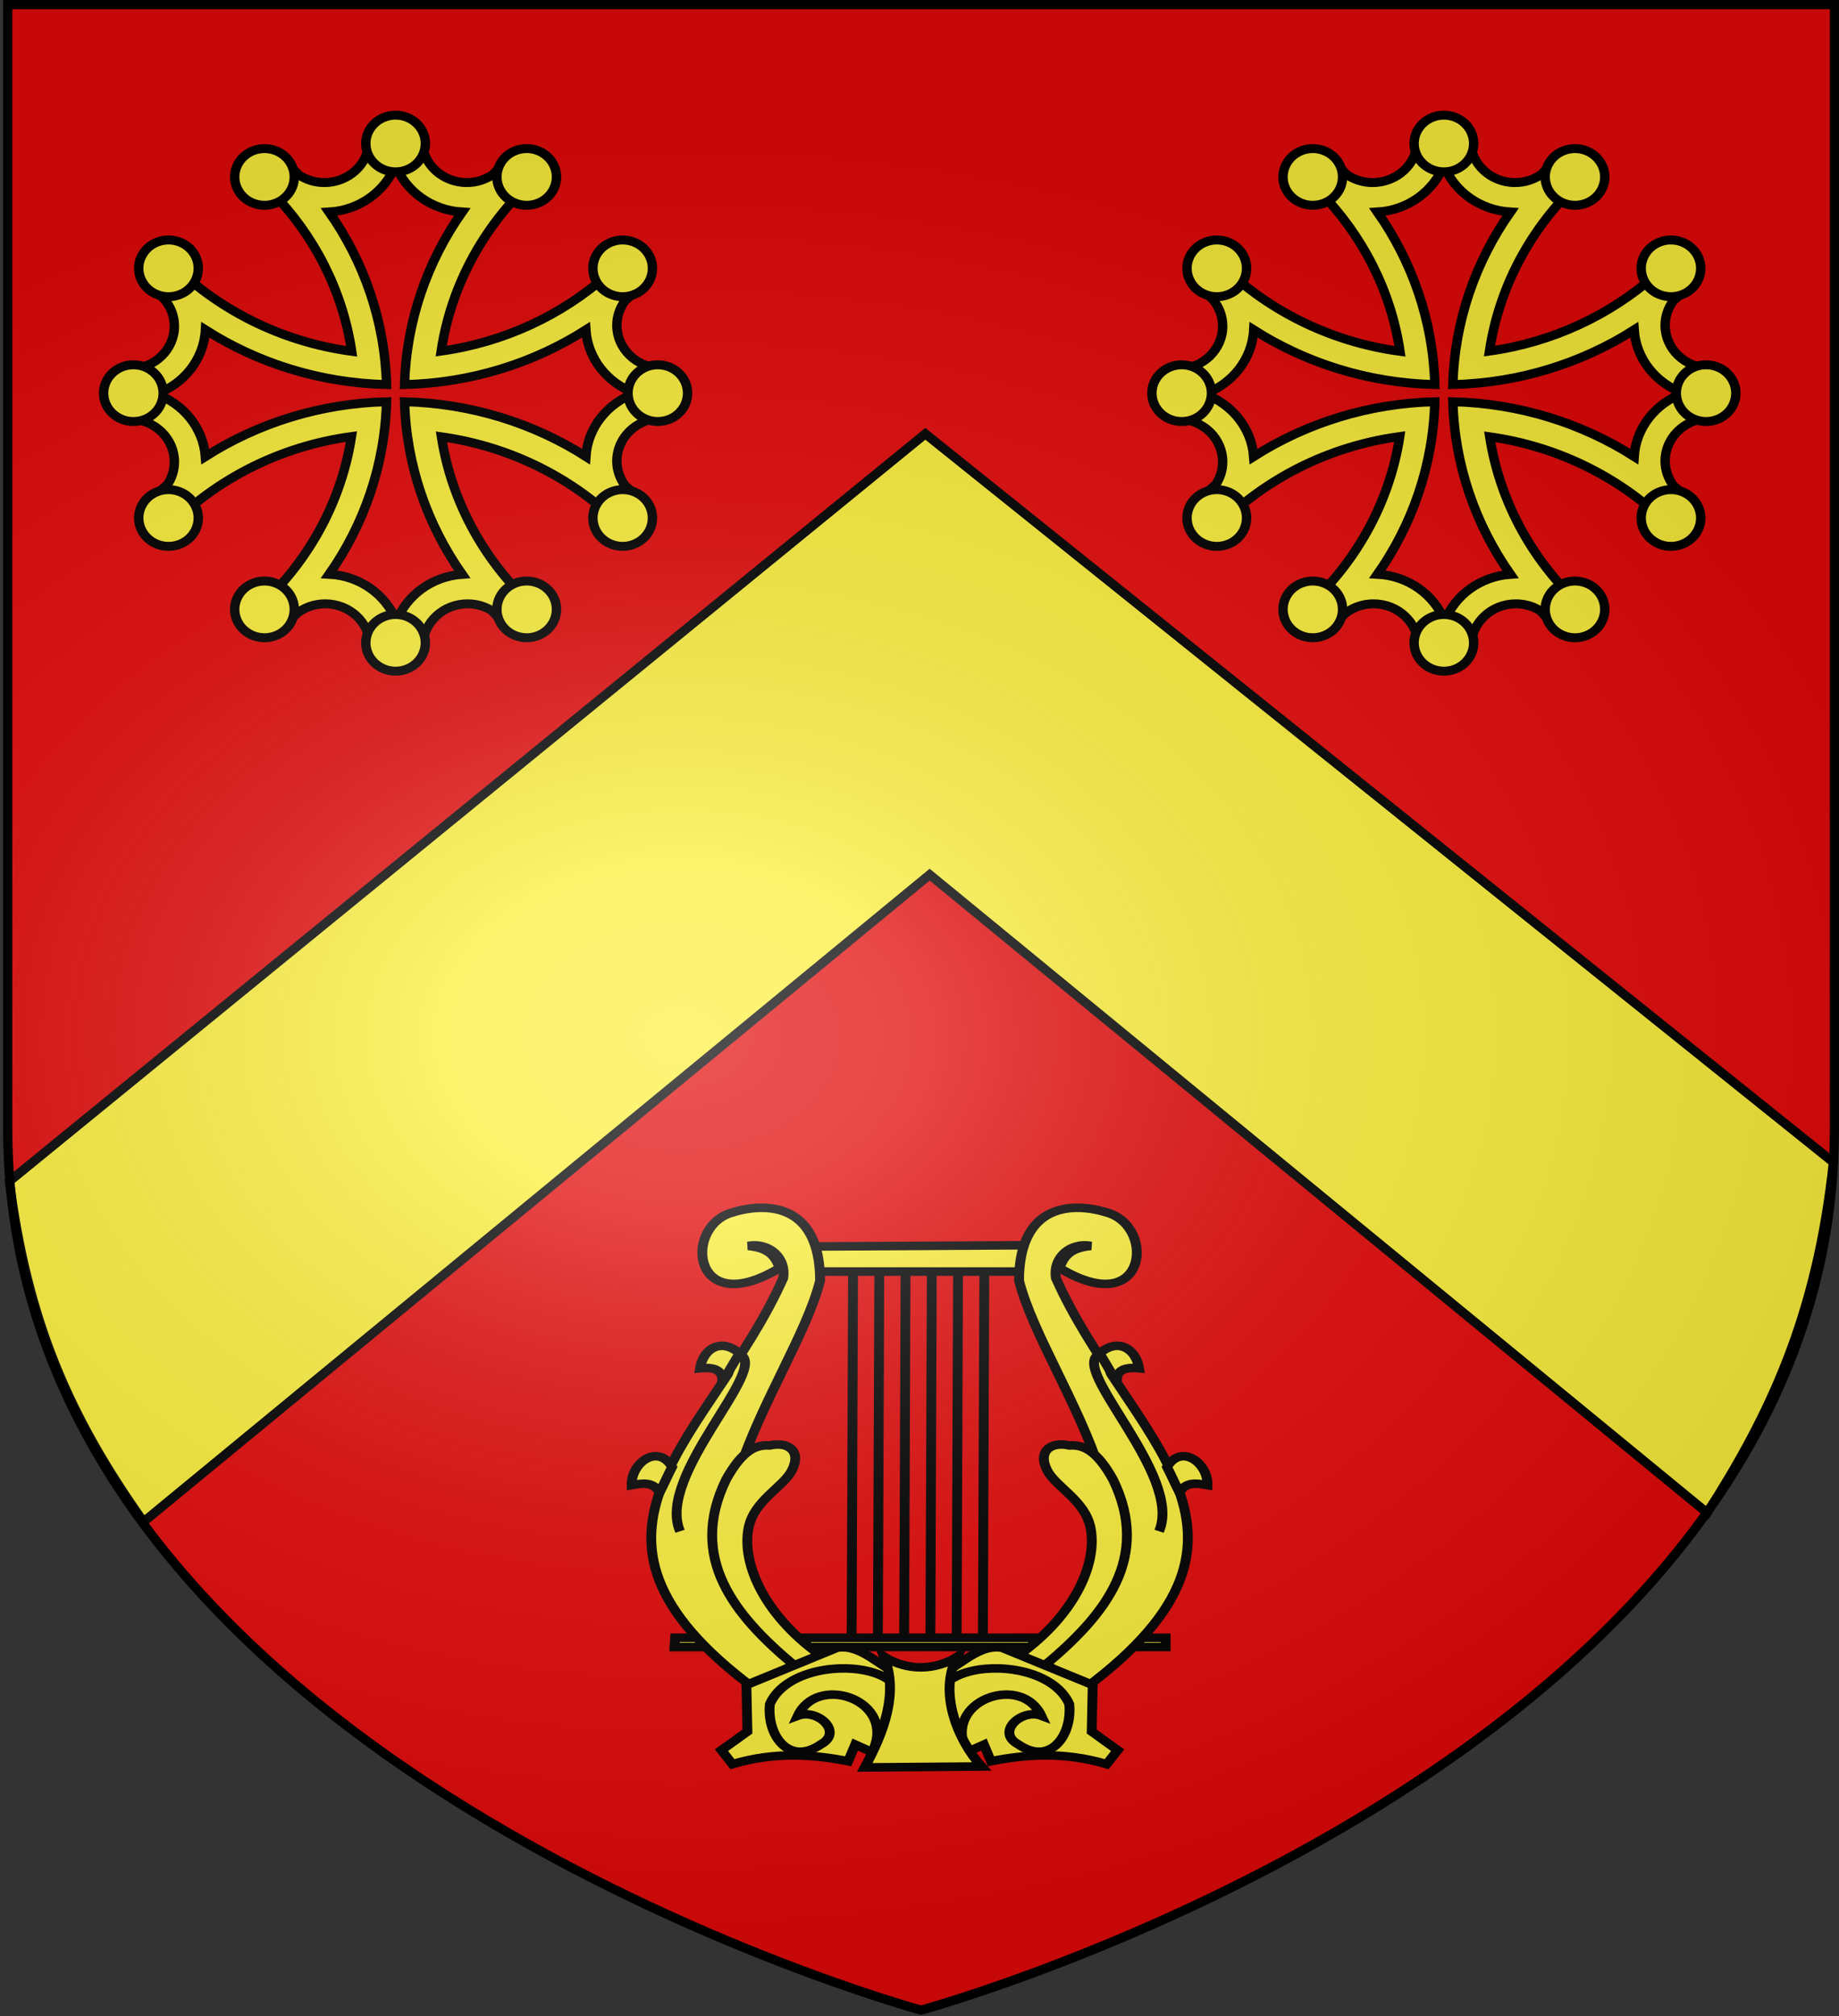 <?xml version="1.0" encoding="UTF-8" standalone="no"?>
<svg
   xmlns:dc="http://purl.org/dc/elements/1.1/"
   xmlns:cc="http://creativecommons.org/ns#"
   xmlns:rdf="http://www.w3.org/1999/02/22-rdf-syntax-ns#"
   xmlns:svg="http://www.w3.org/2000/svg"
   xmlns="http://www.w3.org/2000/svg"
   xmlns:xlink="http://www.w3.org/1999/xlink"
   xmlns:sodipodi="http://sodipodi.sourceforge.net/DTD/sodipodi-0.dtd"
   xmlns:inkscape="http://www.inkscape.org/namespaces/inkscape"
   height="658.974"
   width="601.465"
   version="1.0"
   id="svg2"
   sodipodi:version="0.32"
   inkscape:version="0.46"
   sodipodi:docname="Blason_ville_fr_Baladou_(Lot).svg"
   sodipodi:docbase="C:\Documents and Settings\Propriétaire\Bureau"
   inkscape:export-filename="/Users/olivier/Desktop/Blason Rouge/Blason_Vide_3D.png"
   inkscape:export-xdpi="144"
   inkscape:export-ydpi="144"
   inkscape:output_extension="org.inkscape.output.svg.inkscape">
  <rect width="100%" height="100%" fill="#333333" stroke="none"/>
  <sodipodi:namedview
     inkscape:window-height="1330"
     inkscape:window-width="1619"
     inkscape:pageshadow="2"
     inkscape:pageopacity="0.0"
     guidetolerance="10.0"
     gridtolerance="10.0"
     objecttolerance="10.0"
     borderopacity="1.0"
     bordercolor="#666666"
     pagecolor="#ffffff"
     id="base"
     showgrid="false"
     height="660px"
     inkscape:zoom="1.405845"
     inkscape:cx="195.6736"
     inkscape:cy="329.76144"
     inkscape:window-x="2811"
     inkscape:window-y="110"
     inkscape:current-layer="layer4"
     showguides="true"
     inkscape:guide-bbox="true" />
  <desc
     id="desc4">Flag of Canton of Valais (Wallis)</desc>
  <defs
     id="defs6">
    <linearGradient
       id="linearGradient2893">
      <stop
         style="stop-color:white;stop-opacity:0.314;"
         offset="0"
         id="stop2895" />
      <stop
         id="stop2897"
         offset="0.19"
         style="stop-color:white;stop-opacity:0.251;" />
      <stop
         style="stop-color:#6b6b6b;stop-opacity:0.125;"
         offset="0.6"
         id="stop2901" />
      <stop
         style="stop-color:black;stop-opacity:0.125;"
         offset="1"
         id="stop2899" />
    </linearGradient>
    <radialGradient
       inkscape:collect="always"
       xlink:href="#linearGradient2893"
       id="radialGradient3163"
       gradientUnits="userSpaceOnUse"
       gradientTransform="matrix(1.354,0,0,0.977,-77.582,118.629)"
       cx="221.445"
       cy="226.331"
       fx="221.445"
       fy="226.331"
       r="300" />
  </defs>
  <g
     inkscape:groupmode="layer"
     id="layer3"
     inkscape:label="Fond écu"
     style="display:inline"
     transform="translate(0.914,-0.835)">
    <path
       sodipodi:nodetypes="cccccc"
       d="M 299.809,658.259 C 299.809,658.259 598.532,576.876 598.532,370.046 C 598.532,163.217 598.532,2.708 598.532,2.708 L 1.086,2.708 L 1.086,370.046 C 1.086,576.876 299.809,658.259 299.809,658.259 z"
       style="opacity:1;fill:#e20909;fill-opacity:1;fill-rule:evenodd;stroke:none;stroke-width:3;stroke-linecap:butt;stroke-linejoin:miter;stroke-miterlimit:4;stroke-dasharray:none;stroke-opacity:1;display:inline"
       id="path2458"
       inkscape:export-xdpi="144"
       inkscape:export-ydpi="144" />
  </g>
  <g
     inkscape:groupmode="layer"
     id="layer4"
     inkscape:label="Meubles"
     style="opacity:1;display:inline"
     transform="translate(0.914,-0.835)">
    <path
       sodipodi:nodetypes="ccccccc"
       id="use2570"
       d="M 301.719,142.634 L 2.156,386.954 C 8.011,432.595 21.582,463.859 46.038,498.27 L 303.141,286.729 C 303.141,286.729 557.429,495.342 557.429,495.342 C 577.591,463.829 593.304,431.591 598.704,380.751 L 301.719,142.634 z"
       style="fill:#fcef3c;fill-opacity:1;fill-rule:evenodd;stroke:#000000;stroke-width:3;stroke-linecap:butt;stroke-linejoin:miter;marker:none;marker-start:none;marker-mid:none;marker-end:none;stroke-miterlimit:4;stroke-dasharray:none;stroke-dashoffset:0;stroke-opacity:1;visibility:visible;display:inline;overflow:visible;enable-background:accumulate" />
    <g
       id="g3681"
       transform="matrix(0.521,0,0,0.453,143.605,356.474)"
       style="opacity:1;stroke:#000000;stroke-width:6.18;stroke-miterlimit:4;stroke-dasharray:none;stroke-opacity:1;display:inline">
      <path
         sodipodi:nodetypes="ccccc"
         id="path10534"
         d="M 146.043,403.349 L 454.363,403.331 L 454.327,396.677 L 146.433,396.649 L 146.043,403.349 z"
         style="fill:#fcef3c;fill-opacity:1;fill-rule:evenodd;stroke:#000000;stroke-width:6.18;stroke-linecap:butt;stroke-linejoin:miter;stroke-miterlimit:4;stroke-dasharray:none;stroke-opacity:1" />
      <path
         id="path10532"
         d="M 230.197,132.433 L 369.293,132.433 L 369.293,113.422 L 229.311,114.372 L 230.197,132.433 z"
         style="fill:#fcef3c;fill-opacity:1;fill-rule:evenodd;stroke:#000000;stroke-width:6.18;stroke-linecap:butt;stroke-linejoin:miter;stroke-miterlimit:4;stroke-dasharray:none;stroke-opacity:1" />
      <path
         sodipodi:nodetypes="cccscccc"
         id="path10485"
         d="M 195.644,432.813 C 205.095,426.476 214.545,420.139 223.995,413.802 C 122.124,340.463 220.942,214.464 237.436,138.924 C 237.268,81.896 202.476,82.363 181.338,90.148 C 151.284,101.217 157.628,167.628 212.026,129.855 C 209.651,122.791 206.484,115.427 192.257,113.926 C 205.08,111.205 216.411,122.133 214.245,137.248 C 169.209,253.442 63.419,319.296 195.644,432.813 z"
         style="fill:#fcef3c;fill-opacity:1;fill-rule:evenodd;stroke:#000000;stroke-width:6.18;stroke-linecap:butt;stroke-linejoin:miter;stroke-miterlimit:4;stroke-dasharray:none;stroke-opacity:1" />
      <path
         sodipodi:nodetypes="ccssccc"
         id="path10487"
         d="M 221.337,416.654 C 227.834,415.069 234.331,413.485 240.828,411.901 C 202.731,382.065 188.083,343.476 192.505,317.509 C 195.934,297.375 214.362,288.052 219.766,275.814 C 226.084,261.509 216.887,254.963 205.833,257.908 C 197.594,257.298 188.945,260.649 178.368,282.623 C 154.653,338.865 182.976,379.955 221.337,416.654 z"
         style="fill:#fcef3c;fill-opacity:1;fill-rule:evenodd;stroke:#000000;stroke-width:6.18;stroke-linecap:butt;stroke-linejoin:miter;stroke-miterlimit:4;stroke-dasharray:none;stroke-opacity:1" />
      <path
         sodipodi:nodetypes="ccccccccccc"
         id="path10514"
         d="M 289.53,423.346 C 277.499,421.533 264.698,400.799 248.183,403.854 L 191.175,430.74 L 191.801,464.348 L 175.513,477.791 L 182.404,487.873 C 209.829,478.54 234.176,481.038 255.043,485.775 L 259.46,473.758 L 275.122,481.824 L 288.278,461.659 L 289.53,423.346 z"
         style="fill:#fcef3c;fill-opacity:1;fill-rule:evenodd;stroke:#000000;stroke-width:6.18;stroke-linecap:butt;stroke-linejoin:miter;stroke-miterlimit:4;stroke-dasharray:none;stroke-opacity:1" />
      <path
         sodipodi:nodetypes="ccccc"
         id="path10489"
         d="M 271.989,474.094 C 281.672,440.524 235.519,423.211 223.438,452.921 C 235.854,447.578 252.041,464.624 238.16,473.422 C 218.03,489.417 203.901,467.481 205.897,444.519 C 222.73,400.395 328.987,414.772 271.989,474.094 z"
         style="fill:#fcef3c;fill-opacity:1;fill-rule:evenodd;stroke:#000000;stroke-width:6.18;stroke-linecap:butt;stroke-linejoin:miter;stroke-miterlimit:4;stroke-dasharray:none;stroke-opacity:1" />
      <path
         sodipodi:nodetypes="cccc"
         id="path10491"
         d="M 136.672,291.94 C 132.58,283.653 125.661,285.258 119.131,286.563 C 118.698,270.371 135.63,256.405 144.503,273.456 C 141.788,279.617 139.387,285.778 136.672,291.94 z"
         style="fill:#fcef3c;fill-opacity:1;fill-rule:evenodd;stroke:#000000;stroke-width:6.18;stroke-linecap:butt;stroke-linejoin:miter;stroke-miterlimit:4;stroke-dasharray:none;stroke-opacity:1" />
      <path
         sodipodi:nodetypes="cc"
         id="path10493"
         d="M 149.514,319.834 C 134.268,279.42 206.121,202.552 187.103,192.125"
         style="fill:#fcef3c;fill-rule:evenodd;stroke:#000000;stroke-width:6.18;stroke-linecap:butt;stroke-linejoin:miter;stroke-miterlimit:4;stroke-dasharray:none;stroke-opacity:1" />
      <path
         sodipodi:nodetypes="cccc"
         id="path10495"
         d="M 175.826,212.626 C 179.481,205.568 183.135,198.51 186.789,191.453 C 175.639,180.198 164.141,187.691 162.044,202.207 C 172.698,201.036 176.863,204.837 175.826,212.626 z"
         style="fill:#fcef3c;fill-opacity:1;fill-rule:evenodd;stroke:#000000;stroke-width:6.18;stroke-linecap:butt;stroke-linejoin:miter;stroke-miterlimit:4;stroke-dasharray:none;stroke-opacity:1" />
      <path
         style="fill:#fcef3c;fill-opacity:1;fill-rule:evenodd;stroke:#000000;stroke-width:6.18;stroke-linecap:butt;stroke-linejoin:miter;stroke-miterlimit:4;stroke-dasharray:none;stroke-opacity:1"
         d="M 404.098,432.813 C 394.648,426.476 385.198,420.139 375.747,413.802 C 477.619,340.463 378.8,214.464 362.306,138.924 C 362.474,81.896 397.266,82.363 418.405,90.148 C 448.458,101.217 442.115,167.628 387.716,129.855 C 390.091,122.791 393.259,115.427 407.486,113.926 C 394.663,111.205 383.331,122.133 385.498,137.248 C 430.534,253.442 536.323,319.296 404.098,432.813 z"
         id="path10516"
         sodipodi:nodetypes="cccscccc" />
      <path
         style="fill:#fcef3c;fill-opacity:1;fill-rule:evenodd;stroke:#000000;stroke-width:6.18;stroke-linecap:butt;stroke-linejoin:miter;stroke-miterlimit:4;stroke-dasharray:none;stroke-opacity:1"
         d="M 378.405,416.654 C 371.908,415.069 365.411,413.485 358.914,411.901 C 397.012,382.065 411.66,343.476 407.238,317.509 C 403.809,297.375 385.381,288.052 379.976,275.814 C 373.658,261.509 382.856,254.963 393.91,257.908 C 402.148,257.298 410.797,260.649 421.375,282.623 C 445.089,338.865 416.767,379.955 378.405,416.654 z"
         id="path10518"
         sodipodi:nodetypes="ccssccc" />
      <path
         style="fill:#fcef3c;fill-opacity:1;fill-rule:evenodd;stroke:#000000;stroke-width:6.18;stroke-linecap:butt;stroke-linejoin:miter;stroke-miterlimit:4;stroke-dasharray:none;stroke-opacity:1"
         d="M 310.212,423.346 C 322.243,421.533 335.045,400.799 351.559,403.854 L 408.568,430.74 L 407.941,464.348 L 424.23,477.791 L 417.338,487.873 C 389.914,478.54 365.567,481.038 344.699,485.775 L 340.283,473.758 L 324.621,481.824 L 311.465,461.659 L 310.212,423.346 z"
         id="path10520"
         sodipodi:nodetypes="ccccccccccc" />
      <path
         style="fill:#fcef3c;fill-opacity:1;fill-rule:evenodd;stroke:#000000;stroke-width:6.18;stroke-linecap:butt;stroke-linejoin:miter;stroke-miterlimit:4;stroke-dasharray:none;stroke-opacity:1"
         d="M 327.753,474.094 C 318.07,440.524 364.223,423.211 376.305,452.921 C 363.889,447.578 347.702,464.624 361.583,473.422 C 381.713,489.417 395.842,467.481 393.846,444.519 C 377.012,400.395 270.756,414.772 327.753,474.094 z"
         id="path10522"
         sodipodi:nodetypes="ccccc" />
      <path
         style="fill:#fcef3c;fill-opacity:1;fill-rule:evenodd;stroke:#000000;stroke-width:6.18;stroke-linecap:butt;stroke-linejoin:miter;stroke-miterlimit:4;stroke-dasharray:none;stroke-opacity:1"
         d="M 463.071,291.94 C 467.162,283.653 474.082,285.258 480.612,286.563 C 481.045,270.371 464.113,256.405 455.24,273.456 C 457.955,279.617 460.356,285.778 463.071,291.94 z"
         id="path10524"
         sodipodi:nodetypes="cccc" />
      <path
         style="fill:#fcef3c;fill-rule:evenodd;stroke:#000000;stroke-width:6.18;stroke-linecap:butt;stroke-linejoin:miter;stroke-miterlimit:4;stroke-dasharray:none;stroke-opacity:1"
         d="M 450.228,319.834 C 465.475,279.42 393.621,202.552 412.64,192.125"
         id="path10526"
         sodipodi:nodetypes="cc" />
      <path
         style="fill:#fcef3c;fill-opacity:1;fill-rule:evenodd;stroke:#000000;stroke-width:6.18;stroke-linecap:butt;stroke-linejoin:miter;stroke-miterlimit:4;stroke-dasharray:none;stroke-opacity:1"
         d="M 423.916,212.626 C 420.262,205.568 416.607,198.51 412.953,191.453 C 424.104,180.198 435.602,187.691 437.699,202.207 C 427.045,201.036 422.88,204.837 423.916,212.626 z"
         id="path10528"
         sodipodi:nodetypes="cccc" />
      <path
         sodipodi:nodetypes="ccccc"
         id="path10497"
         d="M 265.465,490.223 L 338.762,489.551 C 323.229,469.693 311.951,435.614 323.36,410.575 C 309.977,419.98 292.757,421.068 277.583,410.378 C 286.931,436.675 277.14,465.662 265.465,490.223 z"
         style="fill:#fcef3c;fill-opacity:1;fill-rule:evenodd;stroke:#000000;stroke-width:6.18;stroke-linecap:butt;stroke-linejoin:miter;stroke-miterlimit:4;stroke-dasharray:none;stroke-opacity:1" />
      <path
         id="path10536"
         d="M 257.232,396.692 L 258.118,131.482"
         style="fill:#fcef3c;fill-rule:evenodd;stroke:#000000;stroke-width:6.18;stroke-linecap:butt;stroke-linejoin:miter;stroke-miterlimit:4;stroke-dasharray:none;stroke-opacity:1" />
      <path
         style="fill:#fcef3c;fill-rule:evenodd;stroke:#000000;stroke-width:6.18;stroke-linecap:butt;stroke-linejoin:miter;stroke-miterlimit:4;stroke-dasharray:none;stroke-opacity:1"
         d="M 273.712,396.692 L 274.598,131.482"
         id="path10538" />
      <path
         id="path10542"
         d="M 290.193,396.692 L 291.079,131.482"
         style="fill:#fcef3c;fill-rule:evenodd;stroke:#000000;stroke-width:6.18;stroke-linecap:butt;stroke-linejoin:miter;stroke-miterlimit:4;stroke-dasharray:none;stroke-opacity:1" />
      <path
         id="path10546"
         d="M 306.674,396.692 L 307.56,131.482"
         style="fill:#fcef3c;fill-rule:evenodd;stroke:#000000;stroke-width:6.18;stroke-linecap:butt;stroke-linejoin:miter;stroke-miterlimit:4;stroke-dasharray:none;stroke-opacity:1" />
      <path
         style="fill:#fcef3c;fill-rule:evenodd;stroke:#000000;stroke-width:6.18;stroke-linecap:butt;stroke-linejoin:miter;stroke-miterlimit:4;stroke-dasharray:none;stroke-opacity:1"
         d="M 323.155,396.692 L 324.041,131.482"
         id="path10548" />
      <path
         id="path10552"
         d="M 339.635,396.692 L 340.521,131.482"
         style="fill:#fcef3c;fill-rule:evenodd;stroke:#000000;stroke-width:6.18;stroke-linecap:butt;stroke-linejoin:miter;stroke-miterlimit:4;stroke-dasharray:none;stroke-opacity:1" />
    </g>
    <g
       id="g8852"
       transform="matrix(0.455,0,0,0.433,-7.967,3.838)"
       style="fill:#fcef3c;stroke:#000000;stroke-width:6.755;stroke-miterlimit:4;stroke-dasharray:none;stroke-opacity:1">
      <g
         transform="matrix(0.848,0,0,0.848,45.459,40.546)"
         id="g2293"
         style="fill:#fcef3c;stroke:#000000;stroke-width:7.962;stroke-miterlimit:4;stroke-dasharray:none;stroke-opacity:1">
        <path
           d="M 299.975,68.143 C 292.437,68.143 285.032,68.563 277.682,69.285 C 277.227,89.908 260.332,106.523 239.601,106.523 C 231.484,106.523 223.976,103.918 217.805,99.572 C 214.301,95.676 210.689,91.862 206.981,88.152 C 198.271,92.098 189.839,96.581 181.759,101.558 C 184.638,104.247 187.448,106.99 190.2,109.8 C 191.685,111.575 193.301,113.209 194.966,114.815 C 195.075,114.919 195.155,115.058 195.264,115.162 C 230.821,153.541 255.093,202.465 262.788,256.765 C 201.882,248.138 147.698,218.649 107.633,175.785 C 102.659,183.858 98.122,192.254 94.177,200.958 C 97.356,204.133 100.592,207.263 103.909,210.292 C 109.272,216.855 112.498,225.252 112.498,234.372 C 112.498,255.137 95.83,272.002 75.162,272.404 C 74.486,279.512 74.169,286.719 74.169,294.002 C 74.169,301.777 74.542,309.467 75.311,317.04 C 95.91,317.522 112.498,334.408 112.498,355.122 C 112.498,362.529 110.364,369.439 106.689,375.28 C 102.409,379.091 98.238,383.005 94.177,387.047 C 98.258,396.05 102.948,404.736 108.129,413.064 C 148.108,370.528 202.009,341.257 262.589,332.63 C 253.708,392.992 224.336,446.683 181.759,486.447 C 189.851,491.431 198.306,495.903 207.031,499.852 C 210.269,496.63 213.435,493.35 216.514,489.972 C 223.048,484.702 231.314,481.531 240.346,481.531 C 261.093,481.531 277.949,498.173 278.378,518.819 C 285.501,519.497 292.675,519.861 299.975,519.861 C 307.75,519.861 315.439,519.438 323.013,518.67 C 323.013,518.669 323.062,518.67 323.062,518.67 C 323.571,498.094 340.397,481.531 361.094,481.531 C 368.528,481.531 375.447,483.74 381.301,487.44 C 385.091,491.692 388.997,495.83 393.019,499.852 C 402.036,495.767 410.745,491.089 419.085,485.901 C 376.876,446.23 347.727,392.832 338.851,332.829 C 398.837,341.71 452.261,370.818 491.921,413.014 C 497.102,404.679 501.743,395.959 505.823,386.948 C 502.132,383.253 498.34,379.67 494.453,376.173 C 490.121,369.993 487.551,362.481 487.551,354.377 C 487.552,333.663 504.14,316.826 524.739,316.345 C 525.462,308.996 525.831,301.54 525.831,294.002 C 525.831,286.481 525.458,279.043 524.739,271.709 C 504.14,271.227 487.551,254.342 487.551,233.628 C 487.552,225.485 490.132,217.963 494.502,211.781 C 498.364,208.307 502.154,204.729 505.823,201.057 C 501.873,192.332 497.401,183.877 492.417,175.785 C 489.61,178.796 486.726,181.748 483.778,184.623 C 482.034,186.113 480.339,187.674 478.763,189.34 C 440.745,224.529 392.336,248.659 338.652,256.566 C 347.284,195.987 376.585,142.068 419.134,102.104 C 410.796,96.914 402.084,92.239 393.068,88.152 C 389.399,91.833 385.823,95.609 382.344,99.473 C 376.13,103.882 368.532,106.523 360.349,106.523 C 339.618,106.523 322.772,89.908 322.318,69.285 C 314.968,68.563 307.513,68.143 299.975,68.143 z M 299.975,91.032 C 308.69,114.314 330.511,131.164 356.427,132.738 C 326.89,176.934 309.089,229.602 307.621,286.356 C 364.372,284.898 417.096,267.166 461.287,237.649 C 462.891,263.526 479.792,285.279 503.042,294.002 C 479.769,302.714 462.871,324.5 461.287,350.405 C 417.097,320.888 364.372,303.107 307.621,301.648 C 309.088,358.388 326.903,411.078 356.427,455.266 C 330.836,457.11 309.37,473.966 300.72,497.022 C 291.933,473.549 269.869,456.549 243.673,455.217 C 273.158,411.042 290.862,358.369 292.329,301.648 C 235.588,303.117 182.95,320.931 138.763,350.455 C 136.919,324.863 120.063,303.398 97.008,294.747 C 120.491,285.957 137.494,263.862 138.813,237.649 C 182.988,267.15 235.613,284.889 292.329,286.356 C 290.861,229.599 273.145,176.932 243.623,132.738 C 269.511,131.145 291.249,114.291 299.975,91.032 z"
           style="fill:#fcef3c;fill-opacity:1;fill-rule:evenodd;stroke:#000000;stroke-width:7.962;stroke-linecap:butt;stroke-linejoin:miter;stroke-miterlimit:4;stroke-dasharray:none;stroke-opacity:1"
           id="path14367" />
        <path
           d="M 300,46.5 C 286.062,46.5 274.75,57.812 274.75,71.75 C 274.75,85.688 286.062,97 300,97 C 313.938,97 325.25,85.688 325.25,71.75 C 325.25,57.812 313.938,46.5 300,46.5 z M 188.188,76.281 C 184.117,76.386 180.022,77.478 176.25,79.656 C 164.179,86.625 160.031,102.085 167,114.156 C 173.969,126.227 189.429,130.344 201.5,123.375 C 213.571,116.406 217.719,100.977 210.75,88.906 C 205.959,80.608 197.143,76.05 188.188,76.281 z M 410.594,76.281 C 402.067,76.474 393.823,80.985 389.25,88.906 C 382.281,100.977 386.429,116.406 398.5,123.375 C 410.571,130.344 426.031,126.227 433,114.156 C 439.969,102.085 435.821,86.625 423.75,79.656 C 419.601,77.261 415.06,76.181 410.594,76.281 z"
           style="fill:#fcef3c;fill-opacity:1;fill-rule:evenodd;stroke:#000000;stroke-width:7.962;stroke-linecap:butt;stroke-linejoin:miter;stroke-miterlimit:4;stroke-dasharray:none;stroke-opacity:1"
           id="path14388" />
        <use
           transform="matrix(1,0,0,-1,0,588.005)"
           id="use2211"
           x="0"
           y="0"
           width="600"
           height="660"
           xlink:href="#path14388"
           style="fill:#fcef3c;stroke:#000000;stroke-width:7.962;stroke-miterlimit:4;stroke-dasharray:none;stroke-opacity:1" />
        <use
           transform="matrix(0,-1,1,0,5.995,594.002)"
           id="use2213"
           x="0"
           y="0"
           width="600"
           height="660"
           xlink:href="#path14388"
           style="fill:#fcef3c;stroke:#000000;stroke-width:7.962;stroke-miterlimit:4;stroke-dasharray:none;stroke-opacity:1" />
        <use
           transform="matrix(0,1,-1,0,594.005,-5.998)"
           id="use2215"
           x="0"
           y="0"
           width="600"
           height="660"
           xlink:href="#path14388"
           style="fill:#fcef3c;stroke:#000000;stroke-width:7.962;stroke-miterlimit:4;stroke-dasharray:none;stroke-opacity:1" />
      </g>
    </g>
    <use
       x="0"
       y="0"
       xlink:href="#g8852"
       id="use9637"
       transform="translate(342.854,0)"
       width="601.465"
       height="658.974"
       style="stroke:#000000;stroke-width:3;stroke-miterlimit:4;stroke-dasharray:none;stroke-opacity:1" />
  </g>
  <g
     inkscape:groupmode="layer"
     id="layer2"
     inkscape:label="Reflet final"
     style="display:inline"
     transform="translate(0.914,-0.835)"
     sodipodi:insensitive="true">
    <path
       sodipodi:nodetypes="cccccc"
       d="M 300.329,657.887 C 300.329,657.887 599.052,576.503 599.052,369.674 C 599.052,162.845 599.052,2.335 599.052,2.335 L 1.606,2.335 L 1.606,369.674 C 1.606,576.503 300.329,657.887 300.329,657.887 z"
       style="opacity:1;fill:url(#radialGradient3163);fill-opacity:1;fill-rule:evenodd;stroke:#000000;stroke-width:3;stroke-linecap:butt;stroke-linejoin:miter;stroke-miterlimit:4;stroke-dasharray:none;stroke-opacity:1"
       id="path2875"
       inkscape:export-xdpi="144"
       inkscape:export-ydpi="144" />
  </g>
</svg>
